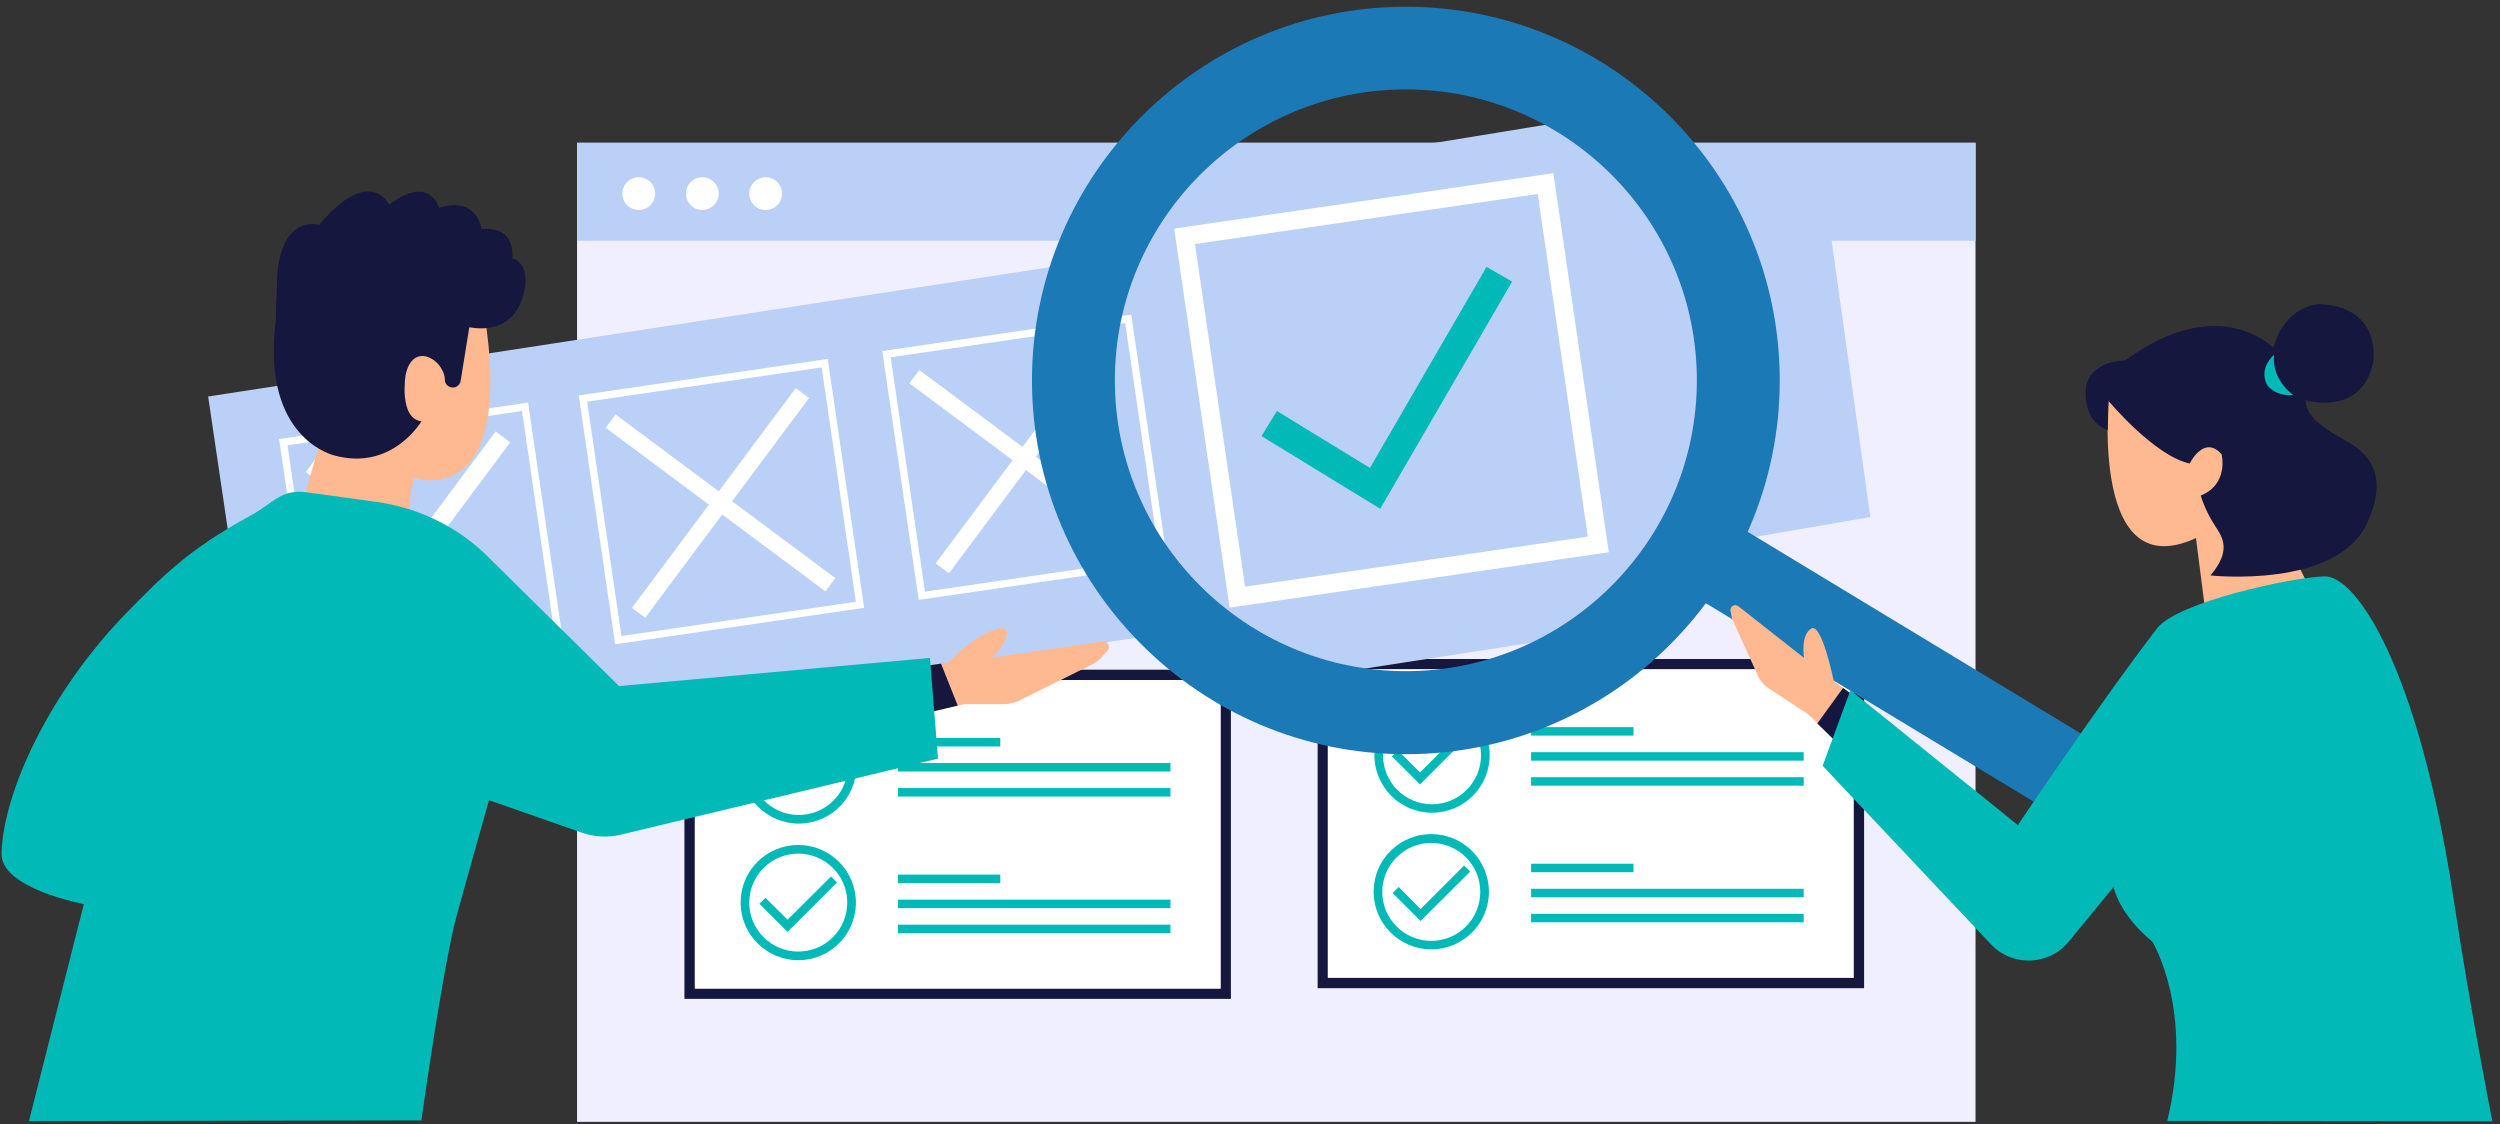 <svg width="278" height="125" viewBox="0 0 278 125" fill="none" xmlns="http://www.w3.org/2000/svg">
<rect x="0" y="0" width="278" height="125" fill="#333333" stroke="none"/>
<g clip-path="url(#clip0_27_256)">
<path d="M219.678 15.879H64.168V124.75H219.678V15.879Z" fill="#F0EFFF"/>
<path d="M219.678 15.879H64.168V26.77H219.678V15.879Z" fill="#BAD0F7"/>
<path d="M71.029 23.351C72.036 23.351 72.852 22.535 72.852 21.529C72.852 20.523 72.036 19.707 71.029 19.707C70.023 19.707 69.207 20.523 69.207 21.529C69.207 22.535 70.023 23.351 71.029 23.351Z" fill="white"/>
<path d="M78.095 23.351C79.102 23.351 79.918 22.535 79.918 21.529C79.918 20.523 79.102 19.707 78.095 19.707C77.089 19.707 76.273 20.523 76.273 21.529C76.273 22.535 77.089 23.351 78.095 23.351Z" fill="white"/>
<path d="M85.141 23.351C86.147 23.351 86.963 22.535 86.963 21.529C86.963 20.523 86.147 19.707 85.141 19.707C84.134 19.707 83.318 20.523 83.318 21.529C83.318 22.535 84.134 23.351 85.141 23.351Z" fill="white"/>
<path d="M206.713 73.836H147.094V109.314H206.713V73.836Z" fill="white"/>
<path d="M207.287 109.887H146.521V73.283H207.287V109.887ZM147.647 108.741H206.14V74.409H147.647V108.741Z" fill="#15173F"/>
<path d="M159.239 89.906C162.508 89.906 165.158 87.257 165.158 83.99C165.158 80.722 162.508 78.073 159.239 78.073C155.97 78.073 153.32 80.722 153.32 83.99C153.32 87.257 155.97 89.906 159.239 89.906Z" fill="white"/>
<path d="M159.239 90.377C155.717 90.377 152.829 87.511 152.829 83.969C152.829 80.428 155.696 77.562 159.239 77.562C162.783 77.562 165.65 80.428 165.65 83.969C165.65 87.511 162.783 90.377 159.239 90.377ZM159.239 78.544C156.229 78.544 153.792 80.981 153.792 83.99C153.792 86.999 156.229 89.436 159.239 89.436C162.25 89.436 164.687 86.999 164.687 83.99C164.687 80.981 162.25 78.544 159.239 78.544Z" fill="#01BAB8"/>
<path d="M157.908 87.225L154.775 84.113L155.451 83.437L157.908 85.894L162.742 81.062L163.397 81.738L157.908 87.225Z" fill="#01BAB8"/>
<path d="M181.645 80.858H170.258V81.799H181.645V80.858Z" fill="#01BAB8"/>
<path d="M200.569 83.642H170.258V84.584H200.569V83.642Z" fill="#01BAB8"/>
<path d="M200.569 86.426H170.258V87.368H200.569V86.426Z" fill="#01BAB8"/>
<path d="M159.157 105.097C162.426 105.097 165.076 102.448 165.076 99.18C165.076 95.913 162.426 93.264 159.157 93.264C155.889 93.264 153.239 95.913 153.239 99.18C153.239 102.448 155.889 105.097 159.157 105.097Z" fill="white"/>
<path d="M159.157 105.568C155.635 105.568 152.747 102.701 152.747 99.16C152.747 95.618 155.614 92.752 159.157 92.752C162.701 92.752 165.568 95.618 165.568 99.16C165.568 102.701 162.701 105.568 159.157 105.568ZM159.157 93.735C156.147 93.735 153.71 96.171 153.71 99.18C153.71 102.19 156.147 104.626 159.157 104.626C162.168 104.626 164.605 102.19 164.605 99.18C164.605 96.171 162.168 93.735 159.157 93.735Z" fill="#01BAB8"/>
<path d="M157.97 102.415L154.857 99.303L155.532 98.628L157.97 101.084L162.803 96.253L163.479 96.928L157.97 102.415Z" fill="#01BAB8"/>
<path d="M181.645 96.048H170.258V96.99H181.645V96.048Z" fill="#01BAB8"/>
<path d="M200.569 98.832H170.258V99.774H200.569V98.832Z" fill="#01BAB8"/>
<path d="M200.569 101.616H170.258V102.558H200.569V101.616Z" fill="#01BAB8"/>
<path d="M136.301 75.044H76.682V110.522H136.301V75.044Z" fill="white"/>
<path d="M136.875 111.075H76.109V74.47H136.875V111.075ZM77.256 109.949H135.748V75.617H77.256V109.949Z" fill="#15173F"/>
<path d="M88.827 91.094C92.096 91.094 94.746 88.445 94.746 85.177C94.746 81.91 92.096 79.261 88.827 79.261C85.558 79.261 82.908 81.91 82.908 85.177C82.908 88.445 85.558 91.094 88.827 91.094Z" fill="white"/>
<path d="M88.827 91.585C85.305 91.585 82.417 88.719 82.417 85.177C82.417 81.636 85.284 78.769 88.827 78.769C92.37 78.769 95.238 81.636 95.238 85.177C95.238 88.719 92.37 91.585 88.827 91.585ZM88.827 79.732C85.817 79.732 83.379 82.168 83.379 85.177C83.379 88.187 85.817 90.623 88.827 90.623C91.838 90.623 94.275 88.187 94.275 85.177C94.275 82.168 91.838 79.732 88.827 79.732Z" fill="#01BAB8"/>
<path d="M87.516 88.432L84.383 85.3L85.059 84.625L87.516 87.081L92.329 82.27L93.005 82.946L87.516 88.432Z" fill="#01BAB8"/>
<path d="M111.233 82.066H99.846V83.007H111.233V82.066Z" fill="#01BAB8"/>
<path d="M130.157 84.85H99.846V85.791H130.157V84.85Z" fill="#01BAB8"/>
<path d="M130.157 87.634H99.846V88.576H130.157V87.634Z" fill="#01BAB8"/>
<path d="M88.766 106.284C92.035 106.284 94.685 103.635 94.685 100.368C94.685 97.1 92.035 94.451 88.766 94.451C85.497 94.451 82.847 97.1 82.847 100.368C82.847 103.635 85.497 106.284 88.766 106.284Z" fill="white"/>
<path d="M88.766 106.775C85.243 106.775 82.355 103.909 82.355 100.368C82.355 96.826 85.223 93.96 88.766 93.96C92.309 93.96 95.176 96.826 95.176 100.368C95.176 103.909 92.309 106.775 88.766 106.775ZM88.766 94.922C85.755 94.922 83.318 97.358 83.318 100.368C83.318 103.377 85.755 105.813 88.766 105.813C91.776 105.813 94.214 103.377 94.214 100.368C94.214 97.358 91.776 94.922 88.766 94.922Z" fill="#01BAB8"/>
<path d="M87.578 103.623L84.444 100.491L85.12 99.835L87.578 102.272L92.411 97.461L93.067 98.136L87.578 103.623Z" fill="#01BAB8"/>
<path d="M111.233 97.256H99.846V98.198H111.233V97.256Z" fill="#01BAB8"/>
<path d="M130.157 100.04H99.846V100.982H130.157V100.04Z" fill="#01BAB8"/>
<path d="M130.157 102.824H99.846V103.766H130.157V102.824Z" fill="#01BAB8"/>
<path d="M23.146 44.09L120.408 29.145L119.876 22.369L181.911 12.235L182.895 18.868L202.228 16.432L207.983 57.499L183.55 61.696L184.226 69.311L135.666 76.845L134.356 69.803L29.147 84.706L23.146 44.09Z" fill="#BAD0F7"/>
<path d="M35.086 76.497L31.031 48.819L58.721 44.765L62.776 72.444L35.086 76.497ZM31.973 49.515L35.782 75.576L61.854 71.768L58.045 45.707L31.973 49.515Z" fill="white"/>
<path d="M35.206 50.873L33.995 52.498L58.432 70.699L59.644 69.073L35.206 50.873Z" fill="white"/>
<path d="M55.112 47.981L36.904 72.408L38.53 73.619L56.738 49.192L55.112 47.981Z" fill="white"/>
<path d="M68.408 71.645L64.353 43.967L92.043 39.913L96.098 67.592L68.408 71.645ZM65.295 44.663L69.104 70.724L95.176 66.916L91.367 40.855L65.295 44.663Z" fill="white"/>
<path d="M68.452 46.085L67.35 47.562L91.788 65.763L92.889 64.286L68.452 46.085Z" fill="white"/>
<path d="M88.485 43.16L70.276 67.588L71.755 68.688L89.963 44.261L88.485 43.16Z" fill="white"/>
<path d="M102.16 66.711L98.105 39.033L125.795 34.98L129.85 62.658L102.16 66.711ZM99.047 39.729L102.856 65.79L128.928 61.982L125.119 35.921L99.047 39.729Z" fill="white"/>
<path d="M102.224 41.145L101.123 42.623L125.56 60.824L126.662 59.346L102.224 41.145Z" fill="white"/>
<path d="M122.257 38.22L104.049 62.648L105.527 63.749L123.736 39.321L122.257 38.22Z" fill="white"/>
<path d="M136.731 67.571L130.567 25.419L172.736 19.257L178.901 61.409L136.731 67.571ZM132.881 27.139L138.452 65.237L176.566 59.669L170.995 21.57L132.881 27.139Z" fill="white"/>
<path d="M153.484 56.578L140.274 48.491L141.995 45.707L152.337 52.033L165.302 29.677L168.148 31.315L153.484 56.578Z" fill="#01BAB8"/>
<path d="M45.961 53.159L45.818 54.141L44.876 60.283L33.263 57.335L35.557 49.208L36.929 33.055C46.965 25.972 53.805 34.488 53.805 34.488C57.492 57.171 45.982 53.138 45.982 53.138L45.961 53.159Z" fill="#FEB991"/>
<path d="M123.173 72.341L122.415 73.181C122.17 73.447 121.903 73.651 121.576 73.815L113.936 77.603C113.22 78.053 112.4 78.299 111.561 78.299H107.239L106.502 78.462L99.6 80.08V80.53L98.576 74.675L104.638 73.774L105.519 73.651C108.079 70.806 111.724 69.086 111.95 70.212C112.175 71.338 110.373 73.119 110.373 73.119L122.641 71.338C123.194 71.256 123.542 71.911 123.173 72.341Z" fill="#FEB991"/>
<path d="M30.785 32.625C30.58 23.495 35.496 25.01 35.496 25.01C41.128 18.254 43.278 22.758 43.278 22.758C47.825 19.339 48.829 23.106 48.829 23.106C53.13 21.755 53.539 25.48 53.539 25.48C57.512 25.091 56.959 28.715 56.959 28.715C58.413 29.084 58.536 31.008 58.413 31.786C57.635 36.658 54.113 36.74 52.187 36.392L51.225 42.349C51.143 42.902 50.549 43.25 50.016 43.025C49.709 42.902 49.484 42.616 49.464 42.268C49.464 42.186 49.464 42.124 49.464 42.063C49.218 39.893 45.9 37.968 45.101 41.694C45.101 41.694 44.323 46.526 46.862 46.853C46.862 46.853 43.606 52.422 37.155 50.641C36.09 50.354 29.065 47.918 30.683 35.491C30.642 33.772 30.785 32.605 30.785 32.605V32.625Z" fill="#15173F"/>
<path d="M106.502 78.463L99.6 80.08V80.53L98.576 74.675L104.638 73.795L106.502 78.463Z" fill="#15173F"/>
<path d="M104.31 84.358L69.043 92.813C67.589 93.161 66.073 93.079 64.68 92.588L54.686 89.087L54.379 88.985C54.297 89.251 52.208 96.642 51.143 100.511C50.999 101.002 50.897 101.432 50.795 101.78C49.238 107.471 46.862 124.586 46.862 124.586L3.218 124.668L9.322 100.531C9.322 100.531 0.064 98.812 0.167 94.901C0.371 87.982 5.594 76.845 14.073 68.144C17.923 64.214 20.913 61.102 27.856 57.335C30.519 55.882 31.236 54.326 34.226 54.756L41.906 55.82C46.289 56.434 50.385 58.338 53.662 61.327L68.838 76.292L103.409 73.16L104.31 84.379V84.358Z" fill="#01BAB8"/>
<path d="M234.628 42.472C234.628 42.472 231.864 65.524 244.193 59.833L245.811 72.505L258.939 69.577L253.409 58.563L247.306 40.855L234.628 42.472Z" fill="#FEB991"/>
<path d="M245.79 63.989C245.79 63.989 259.922 65.524 263.24 58.134C264.161 56.066 265.739 51.89 261.294 49.269C259.82 48.409 256.338 46.71 256.379 44.499C256.379 44.499 262.605 46.403 263.895 40.302C263.895 40.302 264.981 34.181 257.976 33.813C257.976 33.813 254.146 33.792 252.795 38.685C252.795 38.685 246.835 32.38 236.328 40.077C236.328 40.077 232.499 40.057 231.966 43.025C231.966 43.025 231.393 46.772 234.383 47.816L234.465 44.581C234.465 44.581 239.564 50.702 243.497 51.541C243.497 51.541 245.074 48.286 247.04 50.518C247.04 50.518 247.879 53.834 244.725 55.104C244.725 55.104 245.135 56.68 246.384 58.584C247.183 59.812 248.125 61.245 245.79 64.009V63.989Z" fill="#15173F"/>
<path d="M255.007 43.926C255.007 43.926 252.569 42.247 252.877 39.463C252.877 39.463 251.115 40.876 252.098 42.8C252.098 42.8 252.959 44.11 254.986 43.926H255.007Z" fill="#01BAB8"/>
<path d="M239.278 86.344L234.506 94.206L192.766 68.943L184.984 64.214L189.735 56.352L195.756 59.996L239.278 86.344Z" fill="#1B79B5"/>
<path d="M156.331 83.867C133.413 83.867 114.756 65.217 114.756 42.309C114.756 19.4 133.413 0.75 156.331 0.75C179.249 0.75 197.907 19.4 197.907 42.309C197.907 65.217 179.249 83.867 156.331 83.867ZM156.331 9.942C138.493 9.942 123.972 24.457 123.972 42.288C123.972 60.119 138.493 74.634 156.331 74.634C174.17 74.634 188.691 60.119 188.691 42.288C188.691 24.457 174.17 9.942 156.331 9.942Z" fill="#1B79B5"/>
<path d="M210.543 80.632L207.266 85.525L202.105 80.428L201.102 79.445L196.637 76.517C196.145 76.19 195.756 75.74 195.511 75.207L192.602 68.799L192.438 67.94C192.336 67.448 192.909 67.1 193.299 67.407L200.61 73.16C200.61 73.16 200.201 70.662 201.388 69.905C202.576 69.127 203.908 75.719 203.908 75.719L204.932 76.477L210.523 80.612L210.543 80.632Z" fill="#FEB991"/>
<path d="M210.543 80.632L207.266 85.525L202.085 80.448L204.952 76.497L210.543 80.632Z" fill="#15173F"/>
<path d="M277.167 124.689L243.189 124.648H240.998C244.009 112.282 239.339 104.708 239.339 104.708C236.165 102.087 235.263 99.549 235.079 98.832C235.038 98.709 235.038 98.627 235.038 98.627L230.041 104.708C227.87 107.369 223.856 107.533 221.459 105.076L202.679 85.157L205.771 76.743L224.388 91.749C224.388 91.749 233.666 77.91 239.892 69.844C242.104 66.978 254.74 64.193 258.488 64.091C262.011 64.009 268.954 74.225 272.845 99.999C274.75 112.59 277.146 124.668 277.146 124.668L277.167 124.689Z" fill="#01BAB8"/>
</g>
<defs>
<clipPath id="clip0_27_256">
<rect width="277" height="124" fill="white" transform="translate(0.167 0.75)"/>
</clipPath>
</defs>
</svg>
